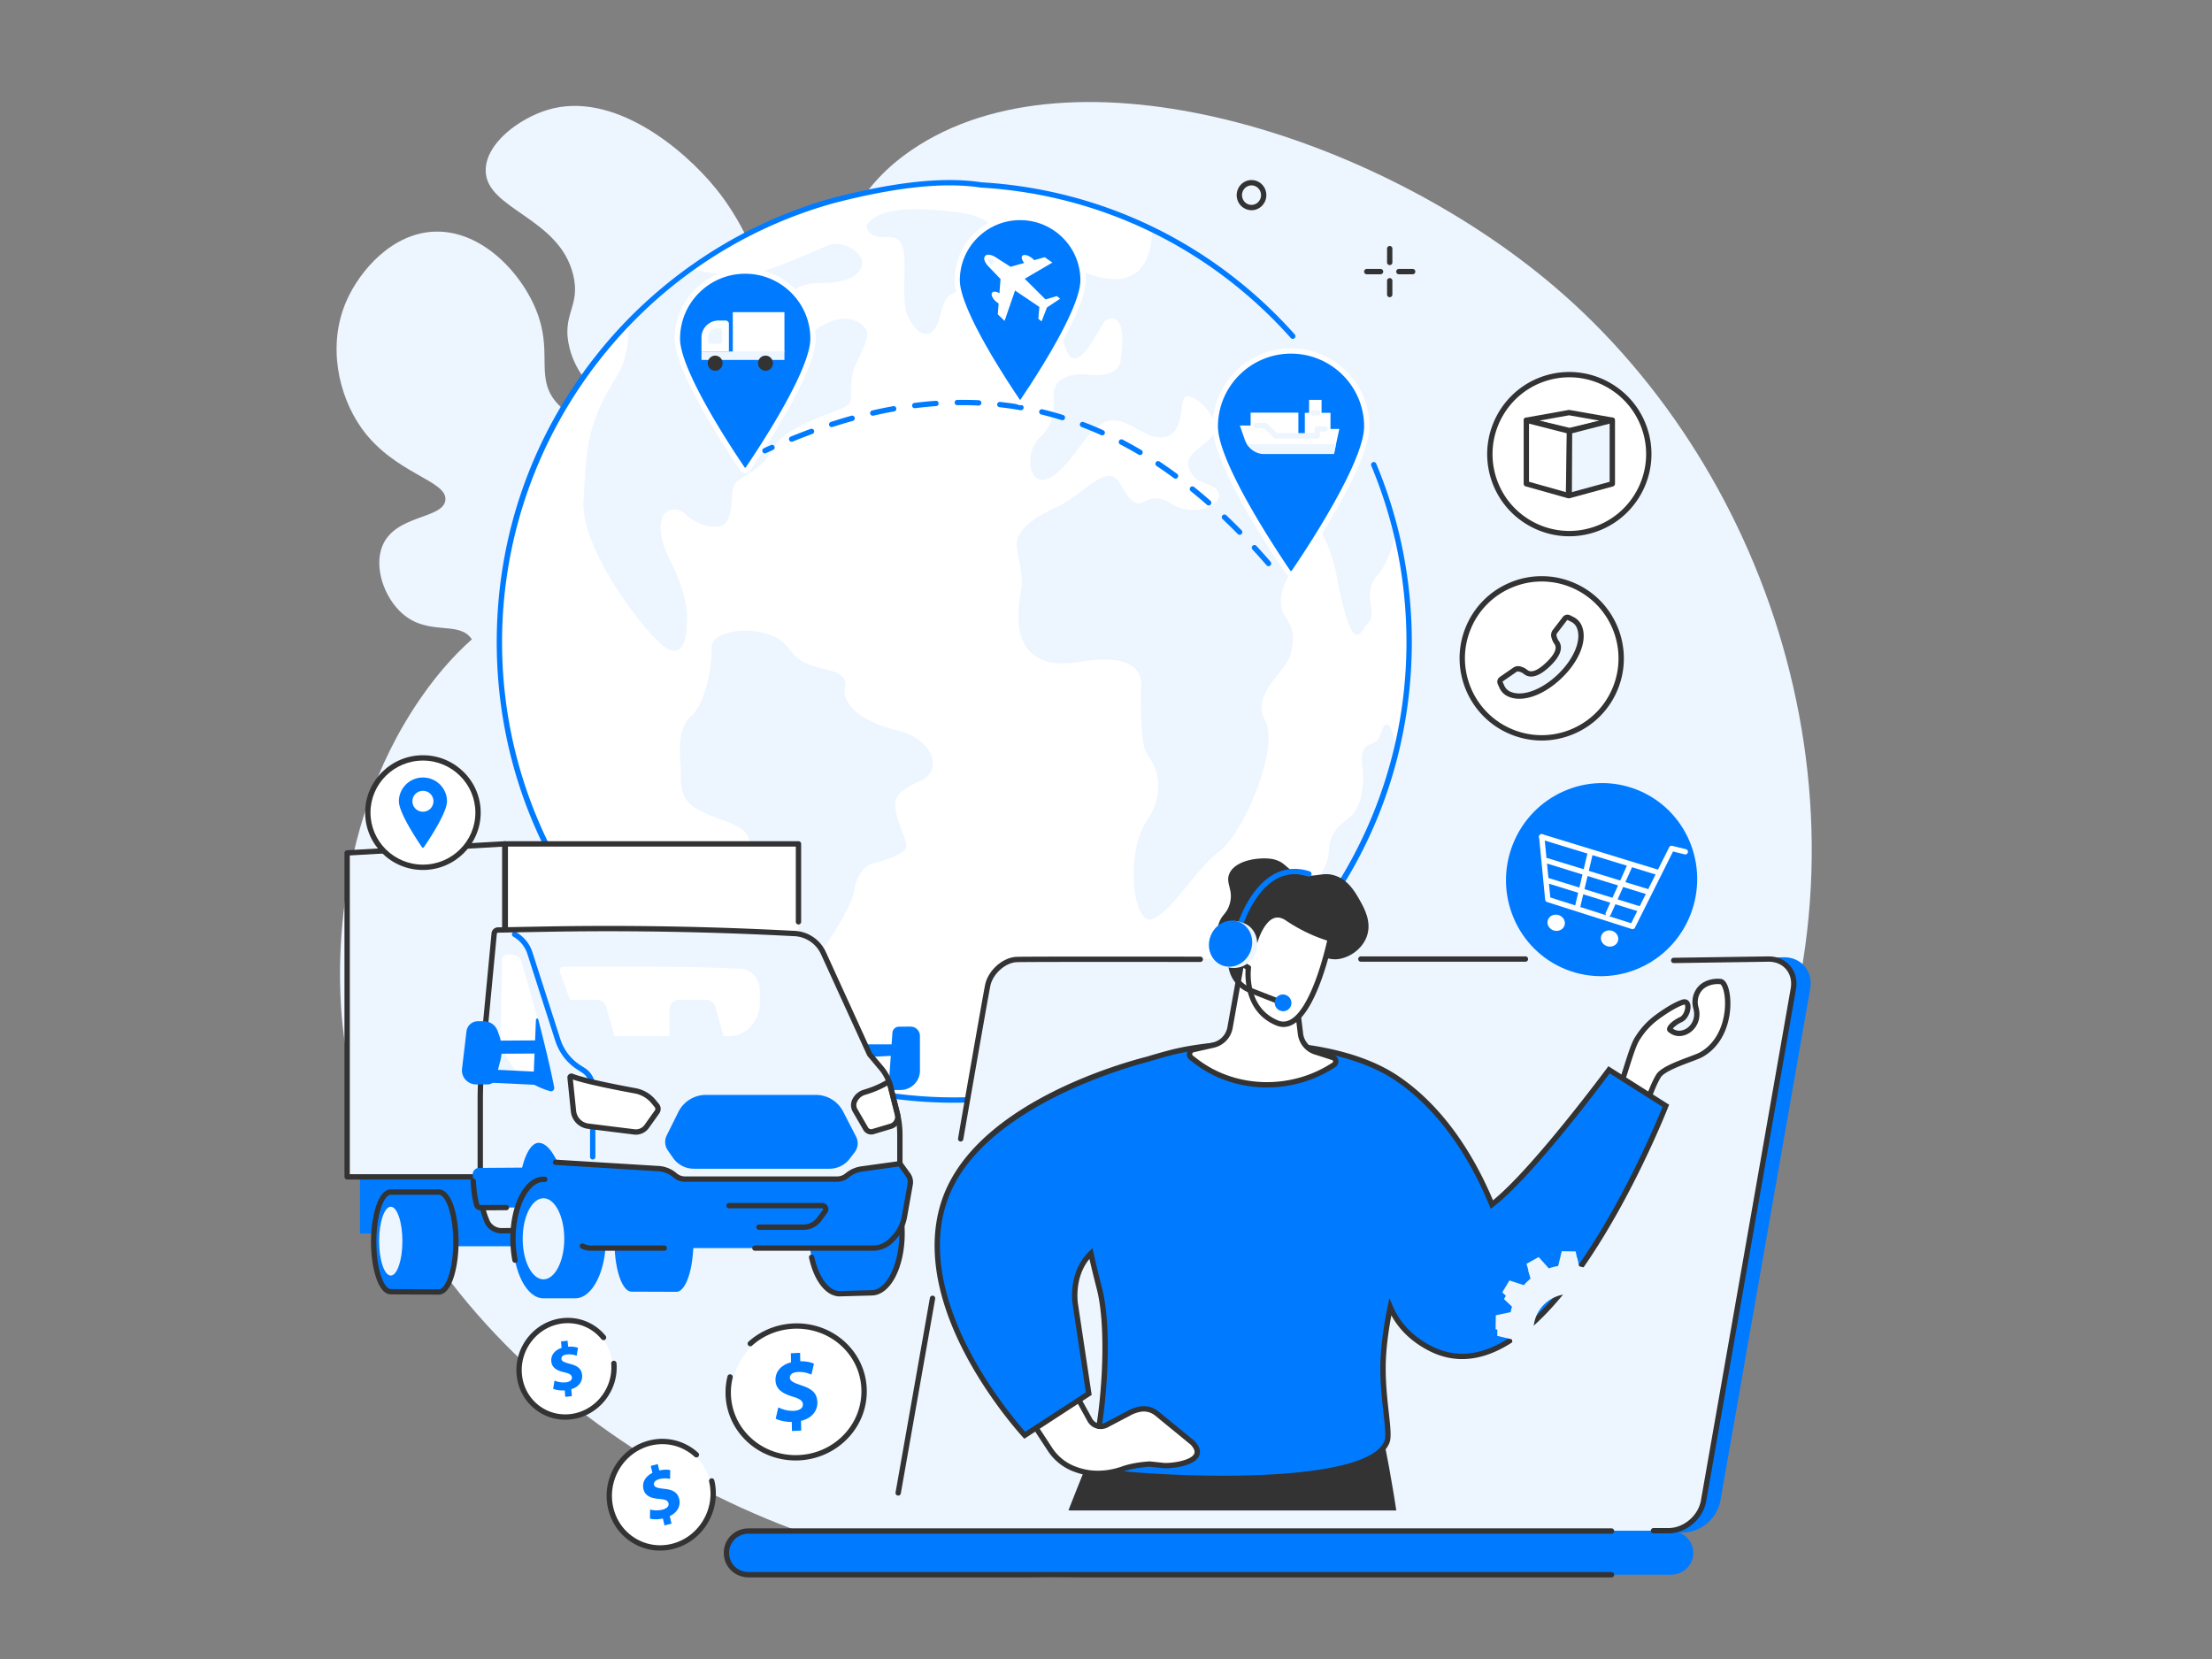<?xml version="1.0" encoding="UTF-8"?>
<svg xmlns="http://www.w3.org/2000/svg" width="640" height="480" version="1.0" viewBox="0 0 480 360">
  <rect x="0" y="0" width="480" height="360" fill="#808080" stroke="none"/>
  <defs>
    <clipPath id="a">
      <path d="M226.02 310.492h79.89v17.305h-79.89Zm0 0"></path>
    </clipPath>
    <clipPath id="b">
      <path d="m343.734 325.852 15.07-51.137 13.055-18.418 10.54-54.54c-8.965-55.198-60.81-44.683-61.868-44.683l-93.683 44.422-51.907 24.152 17.832 47.692 3.426 28.48 34.356 24.778c.132 1.054.847 1.172 1.91 1.172h109.598c1.058 0 1.808-.86 1.671-1.918m0 0"></path>
    </clipPath>
    <clipPath id="c">
      <path d="M351.531 212.95h23.426v26.394h-23.426Zm0 0"></path>
    </clipPath>
    <clipPath id="d">
      <path d="m343.734 325.852 15.07-51.137 13.055-18.418 10.54-54.54c-8.965-55.198-60.81-44.683-61.868-44.683l-93.683 44.422-51.907 24.152 17.832 47.692 3.426 28.48 34.356 24.778c.132 1.054.847 1.172 1.91 1.172h109.598c1.058 0 1.808-.86 1.671-1.918m0 0"></path>
    </clipPath>
    <clipPath id="e">
      <path d="M350.66 212.25h24.996v27.793H350.66Zm0 0"></path>
    </clipPath>
    <clipPath id="f">
      <path d="m343.734 325.852 15.07-51.137 13.055-18.418 10.54-54.54c-8.965-55.198-60.81-44.683-61.868-44.683l-93.683 44.422-51.907 24.152 17.832 47.692 3.426 28.48 34.356 24.778c.132 1.054.847 1.172 1.91 1.172h109.598c1.058 0 1.808-.86 1.671-1.918m0 0"></path>
    </clipPath>
    <clipPath id="g">
      <path d="M300.14 232.004h61.356v62.406h-61.355Zm0 0"></path>
    </clipPath>
    <clipPath id="h">
      <path d="m343.734 325.852 15.07-51.137 13.055-18.418 10.54-54.54c-8.965-55.198-60.81-44.683-61.868-44.683l-93.683 44.422-51.907 24.152 17.832 47.692 3.426 28.48 34.356 24.778c.132 1.054.847 1.172 1.91 1.172h109.598c1.058 0 1.808-.86 1.671-1.918m0 0"></path>
    </clipPath>
    <clipPath id="i">
      <path d="M233.71 226.41h94.923v94.395H233.71Zm0 0"></path>
    </clipPath>
    <clipPath id="j">
      <path d="m343.734 325.852 15.07-51.137 13.055-18.418 10.54-54.54c-8.965-55.198-60.81-44.683-61.868-44.683l-93.683 44.422-51.907 24.152 17.832 47.692 3.426 28.48 34.356 24.778c.132 1.054.847 1.172 1.91 1.172h109.598c1.058 0 1.808-.86 1.671-1.918m0 0"></path>
    </clipPath>
    <clipPath id="k">
      <path d="M218.156 293.535h41.778v26.223h-41.778Zm0 0"></path>
    </clipPath>
    <clipPath id="l">
      <path d="m343.734 325.852 15.07-51.137 13.055-18.418 10.54-54.54c-8.965-55.198-60.81-44.683-61.868-44.683l-93.683 44.422-51.907 24.152 17.832 47.692 3.426 28.48 34.356 24.778c.132 1.054.847 1.172 1.91 1.172h109.598c1.058 0 1.808-.86 1.671-1.918m0 0"></path>
    </clipPath>
    <clipPath id="m">
      <path d="M217.629 293.012h42.828v27.445h-42.828Zm0 0"></path>
    </clipPath>
    <clipPath id="n">
      <path d="m343.734 325.852 15.07-51.137 13.055-18.418 10.54-54.54c-8.965-55.198-60.81-44.683-61.868-44.683l-93.683 44.422-51.907 24.152 17.832 47.692 3.426 28.48 34.356 24.778c.132 1.054.847 1.172 1.91 1.172h109.598c1.058 0 1.808-.86 1.671-1.918m0 0"></path>
    </clipPath>
    <clipPath id="o">
      <path d="M203.297 229.555h46.5v81.988h-46.5Zm0 0"></path>
    </clipPath>
    <clipPath id="p">
      <path d="m343.734 325.852 15.07-51.137 13.055-18.418 10.54-54.54c-8.965-55.198-60.81-44.683-61.868-44.683l-93.683 44.422-51.907 24.152 17.832 47.692 3.426 28.48 34.356 24.778c.132 1.054.847 1.172 1.91 1.172h109.598c1.058 0 1.808-.86 1.671-1.918m0 0"></path>
    </clipPath>
    <clipPath id="q">
      <path d="M202.773 225.71h159.422v95.794H202.773Zm0 0"></path>
    </clipPath>
    <clipPath id="r">
      <path d="m343.734 325.852 15.07-51.137 13.055-18.418 10.54-54.54c-8.965-55.198-60.81-44.683-61.868-44.683l-93.683 44.422-51.907 24.152 17.832 47.692 3.426 28.48 34.356 24.778c.132 1.054.847 1.172 1.91 1.172h109.598c1.058 0 1.808-.86 1.671-1.918m0 0"></path>
    </clipPath>
    <clipPath id="s">
      <path d="M264 186.203h32.992v26.746H264Zm0 0"></path>
    </clipPath>
    <clipPath id="t">
      <path d="m343.734 325.852 15.07-51.137 13.055-18.418 10.54-54.54c-8.965-55.198-60.81-44.683-61.868-44.683l-93.683 44.422-51.907 24.152 17.832 47.692 3.426 28.48 34.356 24.778c.132 1.054.847 1.172 1.91 1.172h109.598c1.058 0 1.808-.86 1.671-1.918m0 0"></path>
    </clipPath>
    <clipPath id="u">
      <path d="M258.012 207.879H290V235.5h-31.988Zm0 0"></path>
    </clipPath>
    <clipPath id="v">
      <path d="m343.734 325.852 15.07-51.137 13.055-18.418 10.54-54.54c-8.965-55.198-60.81-44.683-61.868-44.683l-93.683 44.422-51.907 24.152 17.832 47.692 3.426 28.48 34.356 24.778c.132 1.054.847 1.172 1.91 1.172h109.598c1.058 0 1.808-.86 1.671-1.918m0 0"></path>
    </clipPath>
    <clipPath id="w">
      <path d="M257.488 207.18h33.035V236h-33.035Zm0 0"></path>
    </clipPath>
    <clipPath id="x">
      <path d="m343.734 325.852 15.07-51.137 13.055-18.418 10.54-54.54c-8.965-55.198-60.81-44.683-61.868-44.683l-93.683 44.422-51.907 24.152 17.832 47.692 3.426 28.48 34.356 24.778c.132 1.054.847 1.172 1.91 1.172h109.598c1.058 0 1.808-.86 1.671-1.918m0 0"></path>
    </clipPath>
    <clipPath id="y">
      <path d="M268 198.441h20.777v23.95H268Zm0 0"></path>
    </clipPath>
    <clipPath id="z">
      <path d="m343.734 325.852 15.07-51.137 13.055-18.418 10.54-54.54c-8.965-55.198-60.81-44.683-61.868-44.683l-93.683 44.422-51.907 24.152 17.832 47.692 3.426 28.48 34.356 24.778c.132 1.054.847 1.172 1.91 1.172h109.598c1.058 0 1.808-.86 1.671-1.918m0 0"></path>
    </clipPath>
    <clipPath id="A">
      <path d="M267.277 197.918h22.024v24.996h-22.024Zm0 0"></path>
    </clipPath>
    <clipPath id="B">
      <path d="m343.734 325.852 15.07-51.137 13.055-18.418 10.54-54.54c-8.965-55.198-60.81-44.683-61.868-44.683l-93.683 44.422-51.907 24.152 17.832 47.692 3.426 28.48 34.356 24.778c.132 1.054.847 1.172 1.91 1.172h109.598c1.058 0 1.808-.86 1.671-1.918m0 0"></path>
    </clipPath>
    <clipPath id="C">
      <path d="M266.402 204.21h11.536V218h-11.536Zm0 0"></path>
    </clipPath>
    <clipPath id="D">
      <path d="m343.734 325.852 15.07-51.137 13.055-18.418 10.54-54.54c-8.965-55.198-60.81-44.683-61.868-44.683l-93.683 44.422-51.907 24.152 17.832 47.692 3.426 28.48 34.356 24.778c.132 1.054.847 1.172 1.91 1.172h109.598c1.058 0 1.808-.86 1.671-1.918m0 0"></path>
    </clipPath>
    <clipPath id="E">
      <path d="M268.324 188.477h16.434v13.46h-16.434Zm0 0"></path>
    </clipPath>
    <clipPath id="F">
      <path d="m343.734 325.852 15.07-51.137 13.055-18.418 10.54-54.54c-8.965-55.198-60.81-44.683-61.868-44.683l-93.683 44.422-51.907 24.152 17.832 47.692 3.426 28.48 34.356 24.778c.132 1.054.847 1.172 1.91 1.172h109.598c1.058 0 1.808-.86 1.671-1.918m0 0"></path>
    </clipPath>
    <clipPath id="G">
      <path d="M276.54 215.746h3.847v3.848h-3.848Zm0 0"></path>
    </clipPath>
    <clipPath id="H">
      <path d="m343.734 325.852 15.07-51.137 13.055-18.418 10.54-54.54c-8.965-55.198-60.81-44.683-61.868-44.683l-93.683 44.422-51.907 24.152 17.832 47.692 3.426 28.48 34.356 24.778c.132 1.054.847 1.172 1.91 1.172h109.598c1.058 0 1.808-.86 1.671-1.918m0 0"></path>
    </clipPath>
    <clipPath id="I">
      <path d="M263.082 199.84h9.79v10.312h-9.79Zm0 0"></path>
    </clipPath>
    <clipPath id="J">
      <path d="m343.734 325.852 15.07-51.137 13.055-18.418 10.54-54.54c-8.965-55.198-60.81-44.683-61.868-44.683l-93.683 44.422-51.907 24.152 17.832 47.692 3.426 28.48 34.356 24.778c.132 1.054.847 1.172 1.91 1.172h109.598c1.058 0 1.808-.86 1.671-1.918m0 0"></path>
    </clipPath>
    <clipPath id="K">
      <path d="M262.207 199.664h9.613v10.14h-9.613Zm0 0"></path>
    </clipPath>
    <clipPath id="L">
      <path d="m343.734 325.852 15.07-51.137 13.055-18.418 10.54-54.54c-8.965-55.198-60.81-44.683-61.868-44.683l-93.683 44.422-51.907 24.152 17.832 47.692 3.426 28.48 34.356 24.778c.132 1.054.847 1.172 1.91 1.172h109.598c1.058 0 1.808-.86 1.671-1.918m0 0"></path>
    </clipPath>
  </defs>
  <path fill="#edf5ff" d="M151.113 102.988c33.407-33.703 23.84-54.828 46.7-70.43 35.171-24.011 100.816-3.355 139.542 29.672 47.434 40.45 71.907 114.305 44.032 181.122-29.692 71.156-107.805 108.093-177.512 96.96C141.633 330.376 80.441 281.2 74.313 222.22c-.665-6.395-3.598-40.95 16.976-70.742 17.004-24.625 33.34-21.77 59.824-48.489"></path>
  <path fill="#edf5ff" d="M116.98 182.203c2.645-2.367 20.106-18.223 22.426-31.574.324-1.86.828-4.742-.41-7.887-2.473-6.265-8.672-5.394-10.773-10.125-2.774-6.238 6.52-11.101 7-24.758.117-3.27.297-8.37-2.887-12.613-3.559-4.738-7.652-3.535-11.418-7.71-4.695-5.204-1.273-10.34-3.969-18.602-2.84-8.704-11.832-18.942-22.484-18.672-9.29.234-16.313 8.37-19.227 14.91-4.304 9.66-1.785 20.648 3.157 27.656 7.101 10.07 18.835 11.39 18.246 15.75-.551 4.055-10.75 3.086-13.606 9.75-1.996 4.656.297 11.379 4.36 14.89 5.628 4.868 12.125 1.391 14.914 5.407 2.921 4.219-2.864 10-3.204 17.754-.277 6.398 3.114 15.059 17.875 25.824"></path>
  <path fill="#edf5ff" d="M118.5 180.398a.5.5 0 0 1-.152-.023.574.574 0 0 1-.407-.707c7.825-28.902 1.075-55.91-5.96-73.477-7.637-19.062-17.258-31.437-17.356-31.558a.58.58 0 0 1 .102-.813.57.57 0 0 1 .808.098c.098.121 9.805 12.602 17.504 31.809 4.523 11.28 7.484 22.652 8.8 33.789 1.65 13.933.712 27.547-2.78 40.453a.58.58 0 0 1-.559.43"></path>
  <path fill="#edf5ff" d="M127.07 191.785c31.489-31.34 35.797-48.746 32.942-59.113-.856-3.094-3.325-9.2-2.864-17.91.606-11.305 5.555-16.008 8.477-24.434 5.715-16.488-.008-36.656-10.18-49.285-7.11-8.82-22.465-21.504-36.648-17.195-5.996 1.82-13.399 7.168-13.402 13.12-.004 8.52 16.011 10.126 19.007 22.759 1.633 6.89-2.632 8.382-.84 15.687 2.833 11.504 14.75 13.156 14.407 20.402-.332 7.012-11.711 7.254-13.438 15.746-1.972 9.688 10.887 16.157 8.031 25.114-1.703 5.34-6.613 4.144-9.242 10.086-3.203 7.226 2.32 12.937 4.27 26.316 1.09 7.5.27 13.875-.52 18.707"></path>
  <path fill="#edf5ff" d="M129.016 188.656a.575.575 0 0 1-.52-.828c14.992-31.355 23.238-67.648 22.055-97.086-1.563-38.844-19.29-56.844-19.469-57.02a.575.575 0 0 1-.004-.816.575.575 0 0 1 .817-.004c.187.184 4.636 4.649 9.335 14.035 4.325 8.637 9.653 23.243 10.477 43.758.535 13.352-.941 28.809-4.273 44.711a234.2 234.2 0 0 1-17.895 52.922.58.58 0 0 1-.523.328"></path>
  <path fill="#fff" d="M305.777 139.336c0 54.883-44.191 99.375-98.703 99.375-54.515 0-98.707-44.492-98.707-99.375S152.56 39.96 207.074 39.96c54.512 0 98.703 44.492 98.703 99.375"></path>
  <path fill="#edf5ff" d="M188.102 48.852c-.407.597.8 2.617 3.195 2.617 2.398 0 3.601-.403 4.598 2.21 1 2.614-.399 11.47 1 14.688 1.398 3.215 3.792 5.227 5.593 3.418 1.797-1.812 1.598-6.637 3.797-7.847 2.2-1.204 10.188-6.032 10.59-10.055.398-4.024-2.398-7.043-9.39-7.848s-16.387-1.61-19.383 2.817M156.047 138.09c-1.043.523-1.668 1.531-1.617 2.605.156 3.375-1.262 11.785-4.246 14.47-3.797 3.417-2.399 9.581-2.457 12.065-.122 5.055.421 7.301 6.453 9.715 6.03 2.414 8.394 2.551 8.84 7.38.449 4.827 1.144 23.476 2.93 28.304 1.788 4.828 5.585 12.676 7.597 14.484 2.008 1.809 6.7 2.817 3.797-4.023-2.906-6.84-4.692-10.059-1.34-13.88 3.348-3.823 8.934-12.675 9.383-16.093.445-3.418 2.457-5.43 4.242-5.832 1.789-.402 5.586-1.61 6.703-2.816 1.117-1.207-1.117-4.63-1.789-7.645-.668-3.02-.668-4.828 4.918-7.242 5.582-2.414 2.902-9.254-4.691-11.062-7.598-1.813-12.29-5.633-11.395-9.458.895-3.82-5.137-3.417-8.715-5.226-3.57-1.813-3.465-4.656-7.441-6.012-5.38-1.832-9.153-.75-11.172.266M278.938 133.871c-1.684-2.543-1.473-6.57 2.738-12.078 3.304-4.328-1.442-8.656-3.625-10.313-.406-.304-.223-.937.273-.996 2.715-.308 9 .61 11.77 14.7 3.574 18.222 5.047 11.863 6.945 9.746 1.895-2.121-1.652-6.075 1.895-10.172 2.23-2.578 3.363-6.344 3.941-9.414-7.117-28.903-26.793-52.813-52.871-65.516.039 3.176-.723 14.227-13.582 9.668 0 0-7.996-3.812-6.102 11.656 1.895 15.465 8.418-1.062 9.68-1.695 1.266-.637 4.633-1.484 3.16 8.898 0 0-.21 3.602-6.738 2.965-6.524-.636-7.785 2.543-7.785 4.239s.633 6.144-2.946 9.324c-3.578 3.176-2.527 11.441 2.317 8.687 4.84-2.754 8.207-11.441 12.625-12.293 4.422-.847 8.418 4.875 12.629 3.391 4.21-1.48 2.316-8.688 4.422-8.688 2.101 0 6.52 4.239 5.89 7.418-.633 3.18-7.156 4.66-5.472 8.477 1.683 3.813 5.261 2.543 6.316 5.086 1.05 2.543-5.266 5.508-10.313 2.328-5.054-3.176-5.894 1.484-8.421-.633-2.524-2.12-2.735-6.57-6.313-5.086-3.578 1.48-5.684 4.45-10.312 6.567-4.633 2.12-8.418 4.875-8.418 7.843 0 2.965 1.683 6.145.84 10.805-.84 4.66-2.313 17.371 12.835 14.832 15.157-2.543 13.262 5.297 13.262 6.145s-.21 11.863 1.266 13.773c1.472 1.906 4.836 7.414 0 14.617-4.844 7.207-2.95 23.309 1.472 21.192 4.418-2.121 8.836-10.383 14.313-14.621 5.469-4.239 13.047-22.672 9.887-28.391-3.157-5.723 4.421-10.387 5.476-14.2 1.051-3.812.63-5.718-1.055-8.26M136.398 69.703c.086 3.531-.23 8.25-2.496 11.848-6.84 10.863-6.617 16.293-7.28 27.156-.661 10.863 14.39 30.012 18.14 32.023s4.328-2.773 4.328-6.597c0-3.82-1.602-8.403-3.809-12.828-2.207-4.426-2.207-7.243-1.543-9.051.66-1.813 3.309-2.414 5.07-.606 1.766 1.809 6.008 3.415 8.047 2.286 2.504-1.391 1.528-6.836 2.41-8.645s5.735-3.02 7.72-6.84c1.988-3.82 5.296-5.433 9.265-7.242 3.969-1.812 7.5-2.617 8.16-3.82.664-1.211-.219-4.024.883-7.246 1.102-3.215 3.75-7.04 2.648-8.649-1.105-1.61-4.414-4.222-10.59-.199-6.175 4.023-7.718 4.023-9.484 1.004-1.762-3.016 1.985-10.863 9.707-10.863 7.719 0 9.262-2.414 9.485-4.223.218-1.809-2.207-3.82-4.856-4.223-2.644-.402-3.086 1.004-14.113 5.028-7.36 2.687-14.2 1.18-17.695.46a107 107 0 0 0-13.997 11.227M301.125 157.238c-1.492-.332-1.16 3.336-3.148 4.004s-2.817 1.668-2.32 5.34c.5 3.672-.333 8.508-2.317 10.34-1.992 1.836-4.809 3.172-4.973 7.676-.168 4.504-4.308 8.843-6.793 10.34-2.488 1.503-6.297 3.84-6.297 7.675 0 2.473-.066 5.63.504 8.059 13.153-12.844 22.762-29.34 27.219-47.867-.387-2.461-1.023-5.375-1.875-5.567"></path>
  <path fill="#007bff" d="M207.074 239.29c-26.523 0-51.457-10.4-70.207-29.278-18.754-18.88-29.078-43.98-29.078-70.676 0-22.352 7.164-43.484 20.715-61.117 13.133-17.082 31.7-29.617 52.277-35.293 13.57-3.5 24.086-4.602 32.153-3.371 26.246 1.539 50.402 13.261 68.027 33.015a.58.58 0 0 1-.047.817.58.58 0 0 1-.816-.047c-17.426-19.528-41.309-31.117-67.258-32.633-.02 0-.035-.004-.055-.004-7.91-1.21-18.281-.121-31.707 3.34-42.469 11.71-72.133 50.898-72.133 95.293 0 54.476 44.02 98.793 98.13 98.793 54.105 0 98.124-44.316 98.124-98.793 0-13.277-2.57-26.164-7.644-38.297a.58.58 0 0 1 1.07-.445c5.133 12.273 7.734 25.308 7.734 38.742 0 26.695-10.328 51.797-29.082 70.676-18.75 18.879-43.683 29.277-70.203 29.277"></path>
  <path fill="#007bff" d="M322.988 327.39c-3.742-3.058-7.668-5.91-11.691-8.624-8.16-5.516-16.762-10.446-25.457-15.223-4.574-2.516-9.324-4.79-14.008-7.129-4.719-2.351-9.45-4.684-14.176-7.016-4.32-2.128-8.644-4.257-12.96-6.398-9.805-33.152-20.454-70.738-18.34-70.738l160.789-4.54c3.785 0 6.324 3.083 5.664 6.868L373.32 325.688c-.664 3.785-4.28 6.867-8.066 6.867h-35.781c-2.11-1.782-4.348-3.422-6.485-5.164"></path>
  <path fill="#edf5ff" d="M221.766 208.113h162.043c3.578 0 5.968 2.899 5.343 6.477l-19.488 111.098c-.625 3.578-4.031 6.476-7.61 6.476H200.009c-3.574 0-5.965-2.898-5.34-6.476l19.484-111.098c.63-3.578 4.04-6.477 7.614-6.477"></path>
  <path fill="#edf5ff" d="M225.762 212.395h153.144c3.38 0 5.637 2.699 5.047 6.03L365.54 321.853c-.594 3.328-3.816 6.027-7.195 6.027H205.199c-3.379 0-5.64-2.7-5.047-6.027l18.414-103.426c.594-3.332 3.813-6.031 7.196-6.031"></path>
  <path fill="#007bff" d="M162.477 332.23h200.128c2.668 0 4.836 2.075 4.836 4.743s-2.168 4.742-4.836 4.742H162.477c-2.672 0-4.836-2.07-4.836-4.742s2.164-4.743 4.836-4.743"></path>
  <path fill="#333" d="M208.465 247.707q-.046-.001-.098-.008a.58.58 0 0 1-.472-.668c.218-1.246 5.304-30.52 5.867-33.312.636-3.137 3.84-5.985 6.855-6.086 2.774-.098 38.332-.047 39.844-.043.32 0 .578.258.578.578a.58.58 0 0 1-.578.578c-.371-.004-37.05-.055-39.8.043-2.485.086-5.235 2.547-5.763 5.16-.562 2.774-5.808 32.973-5.863 33.278a.58.58 0 0 1-.57.48M194.906 324.543a.5.5 0 0 1-.101-.012.58.58 0 0 1-.47-.668l7.454-42.23a.58.58 0 0 1 .672-.469.58.58 0 0 1 .469.672l-7.453 42.226a.58.58 0 0 1-.57.481M362.055 332.742h-3.25a.577.577 0 0 1-.578-.578c0-.32.257-.578.578-.578h3.25c3.3 0 6.46-2.691 7.043-5.996l19.484-111.102c.277-1.578-.074-3.047-.996-4.14-.895-1.07-2.238-1.657-3.774-1.657l-20.601.301h-.008a.578.578 0 0 1-.008-1.156l20.61-.3c1.89 0 3.547.734 4.668 2.066 1.14 1.359 1.586 3.168 1.25 5.085L370.238 325.79c-.675 3.832-4.343 6.953-8.183 6.953M331.012 208.691h-35.703a.577.577 0 0 1-.579-.578c0-.32.258-.578.579-.578h35.703a.58.58 0 0 1 .582.578.58.58 0 0 1-.582.578M349.695 342.293H162.477c-3.04 0-5.418-2.336-5.418-5.32s2.379-5.32 5.418-5.32h187.218a.577.577 0 1 1 0 1.156H162.477c-2.387 0-4.258 1.828-4.258 4.164s1.87 4.164 4.258 4.164h187.218a.577.577 0 1 1 0 1.156"></path>
  <g clip-path="url(#a)">
    <g clip-path="url(#b)">
      <path fill="#333" d="M226.082 355.285s1.559-16.832 4.473-24.27c4.699-12 7.578-18.894 7.578-18.894l61.715-1.59s4.714 20.485 5.93 44.242c0 0-5.31 7.192-23.977 8.457-12.41.84-31.844-7.007-55.719-7.945"></path>
    </g>
  </g>
  <g clip-path="url(#c)">
    <g clip-path="url(#d)">
      <path fill="#fff" d="M351.54 235.863c1.042-2.71 2.55-8.535 3.67-10.355 1.122-1.824 2.466-3.43 4.673-5.02 1.129-.816 3.449-2.39 5.262-3.004 1.816-.613 1.238 3.004-.38 3.75-1.613.746-2.812 1.996-2.335 2.278.328.199 1.265 1.093 2.93.578 1.863-.578 3.003-2.442 2.831-4.387a5.5 5.5 0 0 0-.18-1.004c-.57-2.004.255-4.176 2.11-5.12.879-.446 1.953-.712 3.238-.583 2.043.203 3.266 11.668-4.195 15.863-1.547.871-8.02 2.641-9.25 4.59-1.23 1.95-2.473 5.738-2.473 5.738z"></path>
    </g>
  </g>
  <g clip-path="url(#e)">
    <g clip-path="url(#f)">
      <path fill="#333" d="m352.254 235.598 4.863 2.742c.418-1.192 1.356-3.692 2.309-5.2.957-1.515 4.32-2.777 7.02-3.788 1.074-.403 2-.75 2.437-.997 4.926-2.773 5.87-9.027 5.308-12.554-.261-1.617-.742-2.2-.89-2.227-1.047-.105-2.028.067-2.918.52-1.559.793-2.32 2.66-1.817 4.449.098.336.164.71.2 1.11.199 2.25-1.16 4.347-3.239 4.992-1.73.53-2.82-.23-3.285-.555-.043-.035-.082-.059-.113-.082a.78.78 0 0 1-.383-.73c.043-.856 1.465-1.962 2.781-2.567.852-.395 1.348-2 1.102-2.621-.035-.086-.059-.137-.3-.055-1.79.602-4.169 2.246-5.11 2.926-1.934 1.39-3.285 2.844-4.516 4.848-.668 1.086-1.535 3.847-2.3 6.285-.407 1.297-.798 2.535-1.15 3.504m5.516 4.441-6.95-3.918.18-.469c.379-.984.824-2.402 1.297-3.906.824-2.625 1.68-5.336 2.422-6.543 1.297-2.113 2.785-3.71 4.824-5.183 1.223-.88 3.547-2.45 5.418-3.083.789-.265 1.457.012 1.742.727.48 1.195-.273 3.441-1.691 4.098-1.016.465-1.75 1.097-2.016 1.441.402.274 1.09.676 2.192.332 1.554-.48 2.578-2.07 2.425-3.777a4.6 4.6 0 0 0-.16-.899c-.656-2.32.36-4.754 2.406-5.797 1.086-.554 2.286-.769 3.559-.644.828.086 1.477 1.047 1.824 2.707.797 3.797-.074 11.02-5.797 14.242-.511.285-1.43.63-2.59 1.067-2.273.851-5.699 2.136-6.453 3.324-1.175 1.867-2.402 5.57-2.41 5.61z"></path>
    </g>
  </g>
  <g clip-path="url(#g)">
    <g clip-path="url(#h)">
      <path fill="#007bff" d="m361.484 239.953-12.324-7.812s-21.351 28.886-28.36 30.93c-7.007 2.046-18.87 2.945-18.87 2.945s-7.442 18.511 8.523 26.636c25.442 12.946 51.031-52.699 51.031-52.699"></path>
    </g>
  </g>
  <g clip-path="url(#i)">
    <g clip-path="url(#j)">
      <path fill="#007bff" d="M300.996 312.8c-4.687 12.571-64.676 6.4-64.676 6.4 2.895-9.259 4.676-30.204 2.246-39.598-5.894-22.844-8.035-42.832 4.301-47.633 3.164-1.23 6.727-2.364 10.723-3.434 12.758-3.418 36.484-3.25 49.355 5.336 20.442 13.633 25.59 43.211 25.59 43.211l-26.414 4.617s-1.914 7.711-2.004 14.664c-.09 7.543 1.621 14.446.88 16.438"></path>
    </g>
  </g>
  <g clip-path="url(#k)">
    <g clip-path="url(#l)">
      <path fill="#fff" d="m228.52 293.645 7.968 14.468a2.705 2.705 0 0 0 3.688 1.075l5.02-2.641c.566-.317 1.324-.582 2.105-.746a4.49 4.49 0 0 1 3.742.941l7.754 6.348c3.894 4.2-4.652 5.11-6.363 4.926l-2.942-.317s-3.242.137-5.84 1.063c-2.593.925-6.257 1.515-10.015.18l-.293-.106a10.93 10.93 0 0 1-5.485-4.316l-9.562-14.606z"></path>
    </g>
  </g>
  <g clip-path="url(#m)">
    <g clip-path="url(#n)">
      <path fill="#333" d="m219.11 300.098 9.234 14.105a10.4 10.4 0 0 0 5.191 4.09l.297.105c3.98 1.414 7.742.493 9.629-.18 2.648-.945 5.871-1.093 6.008-1.097q.042-.001.086.004l2.941.313c1.375.148 5.86-.41 6.625-1.938.258-.516.016-1.184-.723-1.988l-7.718-6.32a3.9 3.9 0 0 0-3.262-.82c-.719.144-1.426.394-1.941.679l-5.032 2.648a3.26 3.26 0 0 1-2.488.278 3.27 3.27 0 0 1-1.977-1.582l-7.675-13.938Zm19.12 20.199c-1.488 0-3.117-.215-4.785-.813l-.297-.101a11.6 11.6 0 0 1-5.773-4.547l-9.562-14.606a.59.59 0 0 1-.083-.44.59.59 0 0 1 .262-.368l10.223-6.27a.6.6 0 0 1 .45-.066c.155.039.284.14.358.281l7.97 14.469a2.12 2.12 0 0 0 1.284 1.027c.547.16 1.121.094 1.618-.183l5.03-2.645c.61-.34 1.419-.629 2.262-.8a5.06 5.06 0 0 1 4.223 1.058l7.754 6.348c.02.02.04.035.059.054 1.117 1.207 1.433 2.328.933 3.325-1.203 2.39-6.699 2.687-7.785 2.57l-2.894-.313c-.383.024-3.301.2-5.63 1.028-1.245.445-3.253.992-5.617.992"></path>
    </g>
  </g>
  <g clip-path="url(#o)">
    <g clip-path="url(#p)">
      <path fill="#007bff" d="M244.867 268.281c-13.844 2.164-11.496 14.887-11.496 14.887l2.89 19.25-13.89 9.039s-27.832-29.937-16.148-53.992c9.675-19.918 43.41-27.774 43.41-27.774z"></path>
    </g>
  </g>
  <g clip-path="url(#q)">
    <g clip-path="url(#r)">
      <path fill="#333" d="M266.203 321.36c-12.57 0-23.687-1.04-23.933-1.063a.579.579 0 1 1 .11-1.152c20.76 1.996 54.89 1.984 58.073-6.547.324-.875.067-3.23-.238-5.953-.32-2.903-.723-6.52-.676-10.29.063-4.894 1.024-10.16 1.586-12.859l.379-1.816.723 1.71c1.574 3.739 4.43 6.684 8.484 8.747 3.875 1.972 8.008 2.144 12.277.515 19.04-7.254 35.883-47.765 37.782-52.464l-11.47-7.27c-2.425 3.254-17.109 22.758-25.214 28.926l-.602.457-.285-.696c-3.488-8.5-9.894-20.125-20.574-27.253-12.812-8.543-36.621-8.543-48.883-5.258-1.558.418-3.074.851-4.5 1.289-3.437.875-33.594 9-42.5 27.336-5.926 12.199-1.273 26.023 3.672 35.472 4.73 9.028 10.625 15.895 12.055 17.508l13.164-8.562-2.836-18.883c-.05-.266-1.227-7.02 3.527-11.684l.742-.73.227 1.02a240 240 0 0 0 1.836 7.593c1.992 7.715 1.363 21.031-.063 30.137a.58.58 0 0 1-.66.48.575.575 0 0 1-.484-.66c1.453-9.277 1.95-22.445.086-29.668a238 238 0 0 1-1.602-6.555c-3.46 4.196-2.48 9.817-2.469 9.875l2.954 19.637-14.61 9.508-.332-.36c-.07-.074-7.074-7.66-12.547-18.097-7.28-13.895-8.562-26.531-3.699-36.54 8.945-18.413 37.578-26.507 43.227-27.94 1.414-.434 2.941-.872 4.511-1.293 6.79-1.817 16.067-2.512 24.825-1.852 7.254.547 17.48 2.25 25 7.266 10.632 7.09 17.097 18.492 20.71 27.07 8.688-7.035 24.555-28.441 24.72-28.664l.32-.434 13.18 8.36-.176.441c-.043.117-4.52 11.531-11.457 23.754-9.356 16.48-18.493 26.512-27.16 29.816-4.59 1.75-9.036 1.559-13.22-.566-3.718-1.89-6.488-4.492-8.261-7.746-.535 2.851-1.176 7.027-1.223 10.95-.047 3.698.348 7.273.668 10.144.344 3.109.594 5.351.168 6.488-2.539 6.808-20.012 8.355-35.332 8.355"></path>
    </g>
  </g>
  <g clip-path="url(#s)">
    <g clip-path="url(#t)">
      <path fill="#333" d="M285.836 207.96c1.535-.702 2.332.47 4.617.153 2.43-.34 5.106-2.156 6.106-4.816 1.21-3.211-.536-6.274-1.633-8.203-1.098-1.918-2.488-4.059-4.906-4.98-3.153-1.204-4.473.644-8.079-.489-2.937-.922-2.722-2.352-5.336-3.102-2.175-.628-8.449-.27-9.855 3.102-.89 2.137 1.031 3.438.074 6.61-.574 1.898-1.48 2.132-2.14 3.6-1.633 3.645.414 10.048 4.32 12.188 5.3 2.91 14.183-2.847 16.832-4.062"></path>
    </g>
  </g>
  <g clip-path="url(#u)">
    <g clip-path="url(#v)">
      <path fill="#fff" d="m280.965 214.078 1.23 10.219c.235 1.95 1.621 3.555 3.5 4.047l3.555 1.144c.688.223.828 1.168.223 1.567-8.973 5.941-21.356 5.836-29.946-.75l-1.004-.77c-.668-.512-.437-1.578.38-1.762l4.394-.992a4.76 4.76 0 0 0 3.625-3.816l2.687-15.059z"></path>
    </g>
  </g>
  <g clip-path="url(#w)">
    <g clip-path="url(#x)">
      <path fill="#333" d="m270.035 208.797-2.543 14.27a5.33 5.33 0 0 1-4.066 4.28l-4.395.993a.4.4 0 0 0-.308.312.42.42 0 0 0 .152.426l1.008.77c8.285 6.347 20.32 6.648 29.27.726.132-.09.128-.226.124-.285-.011-.055-.047-.2-.207-.25l-3.55-1.144c-2.09-.551-3.633-2.329-3.899-4.528l-1.2-9.926Zm4.883 27.18c-5.637 0-11.219-1.747-15.742-5.211l-1.004-.77a1.56 1.56 0 0 1-.578-1.59 1.56 1.56 0 0 1 1.183-1.199l4.395-.988a4.175 4.175 0 0 0 3.18-3.356l2.687-15.058a.57.57 0 0 1 .32-.418.56.56 0 0 1 .524.011l11.355 6.168c.164.09.278.254.297.442l1.235 10.222a4.16 4.16 0 0 0 3.074 3.555l3.582 1.153c.535.175.918.632.996 1.195a1.44 1.44 0 0 1-.629 1.406c-4.48 2.961-9.7 4.438-14.875 4.438"></path>
    </g>
  </g>
  <g clip-path="url(#y)">
    <g clip-path="url(#z)">
      <path fill="#fff" d="M270.898 209.984s-4-1.964-2.593-5.71c1.289-3.426 4.043-.02 4.043-.02s2.27-8.215 7.035-4.973c4.77 3.239 9.289 4.414 9.289 4.414s-1.68 8.27-4.695 13.77c-1.82 3.316-4.125 5.629-6.844 4.515-7.434-3.05-6.235-11.996-6.235-11.996"></path>
    </g>
  </g>
  <g clip-path="url(#A)">
    <g clip-path="url(#B)">
      <path fill="#333" d="M269.938 203.324q-.07.001-.13.008c-.374.063-.699.445-.96 1.145-1.2 3.199 2.164 4.914 2.308 4.988.219.11.352.347.317.594-.047.347-1.043 8.543 5.882 11.386 2.043.84 4.106-.593 6.114-4.257 2.508-4.579 4.101-11.196 4.523-13.086-1.351-.415-5.035-1.696-8.93-4.344-.953-.645-1.808-.813-2.617-.516-1.93.711-3.207 3.969-3.539 5.168a.58.58 0 0 1-.441.41.58.58 0 0 1-.567-.203c-.285-.351-1.222-1.293-1.96-1.293m8.601 19.528q-.808-.002-1.621-.336c-6.832-2.805-6.754-10.371-6.629-12.207-1.55-.914-3.691-3.133-2.523-6.239.418-1.113 1.043-1.746 1.859-1.879.95-.156 1.867.446 2.473.98.543-1.472 1.824-4.233 3.949-5.015 1.172-.43 2.402-.21 3.664.645 4.621 3.14 9.062 4.324 9.105 4.336a.58.58 0 0 1 .422.675c-.07.34-1.73 8.415-4.758 13.93-1.859 3.399-3.855 5.11-5.94 5.11"></path>
    </g>
  </g>
  <g clip-path="url(#C)">
    <g clip-path="url(#D)">
      <path fill="#333" d="m277.504 217.941-6.422-2.507a7.164 7.164 0 0 1-4.422-8.16l.637-3.051 1.133.238-.637 3.047a6.01 6.01 0 0 0 3.71 6.847l6.423 2.508z"></path>
    </g>
  </g>
  <g clip-path="url(#E)">
    <g clip-path="url(#F)">
      <path fill="#007bff" d="M268.957 201.766a.581.581 0 0 1-.559-.742c.102-.34 2.532-8.407 8.204-11.399 2.347-1.238 4.914-1.418 7.628-.535a.58.58 0 0 1-.359 1.101c-2.402-.785-4.668-.629-6.73.461-5.243 2.762-7.606 10.621-7.63 10.7a.58.58 0 0 1-.554.414"></path>
    </g>
  </g>
  <g clip-path="url(#G)">
    <g clip-path="url(#H)">
      <path fill="#007bff" d="M279.723 218.906c.703-.707.683-1.86-.036-2.574-.722-.715-1.875-.719-2.574-.012-.703.711-.683 1.86.035 2.578.723.711 1.875.715 2.575.008"></path>
    </g>
  </g>
  <g clip-path="url(#I)">
    <g clip-path="url(#J)">
      <path fill="#edf5ff" d="M272.387 206.824c1.066-2.582.008-5.469-2.36-6.445a17 17 0 0 0-1.52-.457c-2.167-.434-3.753 1.066-4.698 3.367-1.024 2.484-.696 5.149 1.476 6.227.094.047.758.285.856.312 2.687.738 5.183-.422 6.246-3.004"></path>
    </g>
  </g>
  <g clip-path="url(#K)">
    <g clip-path="url(#L)">
      <path fill="#007bff" d="M271.348 206.45c1.015-2.602-.098-5.47-2.485-6.4-2.39-.929-5.144.43-6.16 3.032-1.015 2.606.102 5.469 2.488 6.398 2.387.93 5.145-.425 6.157-3.03"></path>
    </g>
  </g>
  <path fill="#fff" d="M186.754 301.34c.16 7.816-5.973 14.469-13.7 14.86-7.726.386-14.117-5.637-14.277-13.454-.156-7.82 5.977-14.473 13.7-14.86 7.726-.386 14.117 5.637 14.277 13.454"></path>
  <path fill="#333" d="M172.645 316.918c-4.11 0-8.196-1.594-11.184-4.738-3.45-3.63-4.793-8.68-3.594-13.516a.57.57 0 0 1 .7-.422c.308.074.5.39.421.7-1.101 4.449.137 9.101 3.313 12.44 5.273 5.552 14.262 5.868 20.031.704 2.813-2.52 4.441-5.938 4.59-9.629.148-3.629-1.164-7.098-3.692-9.758-5.273-5.55-14.261-5.867-20.03-.703a.576.576 0 0 1-.817-.043.576.576 0 0 1 .043-.816c6.234-5.578 15.941-5.235 21.644.765 2.746 2.891 4.168 6.657 4.008 10.602-.16 4.008-1.93 7.715-4.976 10.445-2.965 2.653-6.72 3.969-10.457 3.969"></path>
  <path fill="#007bff" d="m171.855 310.531-.039-1.965c-1.37.008-2.707-.296-3.492-.714l.563-2.45c.867.434 2.082.809 3.41.743 1.164-.063 1.953-.555 1.937-1.383-.02-.785-.68-1.25-2.203-1.692-2.199-.632-3.715-1.59-3.754-3.597-.039-1.82 1.2-3.309 3.375-3.852l-.039-1.965 2.004-.097.035 1.816c1.371-.004 2.297.238 2.977.535l-.547 2.363c-.535-.199-1.484-.628-2.953-.554-1.328.07-1.746.668-1.734 1.246.015.683.738 1.082 2.488 1.656 2.449.746 3.453 1.832 3.488 3.695.04 1.84-1.215 3.473-3.555 4.004l.043 2.11z"></path>
  <path fill="#fff" d="M132.89 295.89c.462 5.575-3.613 10.598-9.109 11.22-5.496.624-10.328-3.387-10.793-8.962-.465-5.57 3.614-10.593 9.11-11.214 5.496-.625 10.328 3.386 10.793 8.957"></path>
  <path fill="#333" d="M122.64 308.074c-2.437 0-4.769-.828-6.671-2.387-2.25-1.847-3.625-4.496-3.871-7.453-.504-6.046 3.941-11.52 9.91-12.195 3.613-.41 7.129 1.024 9.406 3.832a.58.58 0 0 1-.082.817c-.25.199-.613.16-.816-.086-2.028-2.504-5.16-3.778-8.38-3.414-5.35.609-9.34 5.519-8.886 10.949.223 2.644 1.45 5.008 3.453 6.656 1.977 1.621 4.473 2.352 7.04 2.062 5.35-.609 9.339-5.52 8.886-10.949a.578.578 0 1 1 1.152-.098c.504 6.047-3.941 11.52-9.91 12.196-.41.047-.824.07-1.23.07"></path>
  <path fill="#007bff" d="m122.668 303.121-.113-1.402c-.977.066-1.946-.09-2.524-.352l.293-1.773c.637.27 1.52.48 2.465.375.828-.094 1.367-.485 1.32-1.07-.046-.563-.543-.864-1.648-1.11-1.598-.351-2.723-.969-2.84-2.398-.11-1.297.707-2.414 2.238-2.903l-.117-1.398 1.422-.164.11 1.3c.976-.066 1.648.067 2.148.247l-.285 1.71c-.39-.117-1.086-.382-2.133-.261-.945.105-1.215.555-1.18.965.04.488.574.738 1.848 1.07 1.781.422 2.547 1.152 2.656 2.48.11 1.313-.71 2.536-2.36 3.02l.126 1.5z"></path>
  <path fill="#fff" d="M154.11 321.488c1.421 5.973-2.184 12.098-8.051 13.68-5.864 1.578-11.77-1.98-13.192-7.957-1.418-5.977 2.184-12.102 8.051-13.68 5.863-1.582 11.77 1.98 13.191 7.957"></path>
  <path fill="#333" d="M143.234 336.477c-2.05 0-4.058-.547-5.859-1.622-2.734-1.628-4.656-4.265-5.406-7.421-1.535-6.454 2.375-13.094 8.715-14.805a11.5 11.5 0 0 1 10.796 2.605.58.58 0 1 1-.78.856c-2.63-2.399-6.259-3.274-9.716-2.344-5.742 1.547-9.28 7.57-7.89 13.422.68 2.852 2.41 5.227 4.87 6.695 2.427 1.442 5.274 1.828 8.028 1.09 5.742-1.547 9.281-7.57 7.89-13.422a.58.58 0 1 1 1.126-.27c1.535 6.458-2.375 13.098-8.715 14.805-1.016.274-2.043.41-3.059.41"></path>
  <path fill="#007bff" d="m144.2 331.016-.356-1.5c-1.051.23-2.13.218-2.801.03l.027-1.972c.739.188 1.73.27 2.739 0 .886-.238 1.406-.75 1.257-1.379-.144-.601-.73-.847-1.972-.933-1.793-.121-3.114-.606-3.477-2.14-.332-1.388.371-2.74 1.953-3.517l-.36-1.503 1.52-.407.333 1.387c1.05-.23 1.8-.195 2.37-.082l-.023 1.906c-.445-.066-1.246-.238-2.363.063-1.008.273-1.227.804-1.121 1.246.12.52.746.707 2.183.855 2.004.168 2.953.836 3.293 2.258.332 1.406-.359 2.871-2.066 3.668l.383 1.61z"></path>
  <path fill="#333" d="M301.566 57.523a.577.577 0 0 1-.578-.578v-2.988a.577.577 0 1 1 1.156 0v2.988c0 .32-.257.578-.578.578M301.566 64.496a.58.58 0 0 1-.578-.578v-2.992a.577.577 0 1 1 1.156 0v2.992a.58.58 0 0 1-.578.578M299.578 59.516h-2.992a.577.577 0 0 1-.578-.578c0-.32.258-.579.578-.579h2.992a.577.577 0 1 1 0 1.156M306.547 59.516h-2.992a.577.577 0 0 1-.578-.578c0-.32.257-.579.578-.579h2.992a.577.577 0 1 1 0 1.156M271.574 40.23c-.277 0-.558.06-.824.18-1.043.469-1.52 1.719-1.059 2.793.227.52.633.914 1.157 1.117a2 2 0 0 0 1.554-.039c1.047-.468 1.524-1.722 1.059-2.793a2.07 2.07 0 0 0-1.156-1.12 2 2 0 0 0-.73-.138m.004 5.387a3.228 3.228 0 0 1-2.95-1.957c-.706-1.648.032-3.582 1.65-4.308a3.192 3.192 0 0 1 4.242 1.68c.714 1.648-.024 3.577-1.645 4.304a3.1 3.1 0 0 1-1.297.281"></path>
  <path fill="#edf5ff" d="M344.16 280.473a7.77 7.77 0 0 1 2.692 10.656 7.77 7.77 0 0 1-10.657 2.691 7.77 7.77 0 0 1-2.691-10.652c2.2-3.688 6.973-4.895 10.656-2.695m.453-5.118a12.5 12.5 0 0 0-2.023-.582l-.676-3.218-3.02-.047-.773 3.207q-1.038.176-2.035.515l-2.203-2.453-2.637 1.47.938 3.16a12.5 12.5 0 0 0-1.512 1.468l-3.133-1.027-1.547 2.593 2.39 2.27q-.373 1.003-.577 2.023l-3.22.68-.046 3.02 3.207.77c.117.69.29 1.374.512 2.038l-2.453 2.2 1.472 2.636 3.157-.93c.441.536.933 1.04 1.472 1.504l-1.027 3.133 2.59 1.547 2.277-2.387q.992.375 2.02.575l.68 3.222 3.019.043.77-3.203a13 13 0 0 0 2.038-.516l2.2 2.454 2.636-1.47-.933-3.16c.539-.44 1.043-.933 1.508-1.468l3.132 1.027 1.551-2.594-2.394-2.27c.254-.663.445-1.343.578-2.026l3.222-.676.043-3.02-3.207-.77a12 12 0 0 0-.515-2.038l2.457-2.203-1.473-2.633-3.156.933a12.4 12.4 0 0 0-1.469-1.507l1.027-3.137-2.593-1.547z"></path>
  <path fill="#edf5ff" d="M344.523 281.914a7.77 7.77 0 1 1-7.965 13.348 7.77 7.77 0 0 1-2.69-10.657c2.198-3.683 6.972-4.89 10.655-2.69m.454-5.121q-.997-.377-2.024-.578l-.68-3.219-3.02-.047-.769 3.207a13 13 0 0 0-2.039.516l-2.199-2.457-2.637 1.473.934 3.156q-.81.666-1.508 1.469l-3.133-1.024-1.547 2.594 2.391 2.273a12 12 0 0 0-.578 2.02l-3.223.68-.043 3.019 3.207.77c.114.69.286 1.375.516 2.039l-2.457 2.199 1.473 2.637 3.16-.934c.437.539.93 1.043 1.465 1.508l-1.024 3.133 2.59 1.546 2.273-2.39q.998.377 2.024.578l.68 3.223 3.02.043.769-3.207a12.6 12.6 0 0 0 2.035-.512l2.203 2.453 2.637-1.473-.934-3.156a13 13 0 0 0 1.508-1.469l3.133 1.028 1.547-2.594-2.395-2.274q.382-.997.582-2.023l3.219-.676.047-3.02-3.207-.769a12 12 0 0 0-.516-2.039l2.457-2.203-1.473-2.637-3.16.934c-.437-.535-.93-1.04-1.469-1.504l1.028-3.137-2.59-1.547z"></path>
  <path fill="#007bff" d="M263.715 92.55c0 7.966 12.734 27.11 15.785 31.587a.79.79 0 0 0 1.305-.004c2.183-3.203 9.328-13.926 13.215-22.684 1.539-3.472 2.566-6.636 2.566-8.898 0-9.055-7.36-16.39-16.434-16.39-9.078 0-16.437 7.335-16.437 16.39"></path>
  <path fill="#fff" d="M280.152 76.738c-8.746 0-15.859 7.094-15.859 15.813 0 7.863 13.062 27.418 15.684 31.258.05.078.132.09.171.09a.21.21 0 0 0 .176-.09c2.11-3.094 9.293-13.86 13.164-22.59 1.672-3.77 2.52-6.688 2.52-8.668 0-8.719-7.113-15.813-15.856-15.813m-.004 48.32c-.449 0-.87-.222-1.125-.597-3.73-5.465-15.886-23.914-15.886-31.91 0-9.356 7.633-16.969 17.015-16.969 9.38 0 17.012 7.613 17.012 16.969 0 2.144-.879 5.219-2.617 9.133-3.914 8.824-11.145 19.664-13.266 22.777-.258.371-.68.598-1.133.598"></path>
  <path fill="#fff" d="M284.066 91.23h2.711v-4.453h-2.71z"></path>
  <path fill="#fff" d="M283.145 95.395h5.57v-5.81h-5.57zM271.383 95.305h10.36v-5.762h-10.36z"></path>
  <path fill="#fff" d="m274.559 92.344 2.25 2.215h9.05v-1.473h4.77l-1.137 5.273h-15.265a4.335 4.335 0 0 1-4.094-2.906l-1.086-3.11z"></path>
  <path fill="#edf5ff" d="M285.898 90.164h-1.054a.58.58 0 0 1-.582-.578.58.58 0 0 1 .582-.578h1.054a.577.577 0 1 1 0 1.156M289.914 96.387l-.426 2.136h-15.261c-1.489 0-2.844-.89-3.63-2.136zM285.86 95.137h-9.051a.58.58 0 0 1-.407-.164l-2.082-2.051h-1.773a.577.577 0 0 1-.578-.578c0-.32.258-.578.578-.578h2.012c.152 0 .3.062.406.168l2.078 2.046h8.234v-.894c0-.32.258-.582.582-.582h1.653c.32 0 .582.262.582.582a.583.583 0 0 1-.582.578h-1.075v.895a.58.58 0 0 1-.578.578"></path>
  <path fill="#007bff" d="M146.992 73.492c0 7.133 11.399 24.274 14.133 28.278a.703.703 0 0 0 1.164 0c1.957-2.868 8.356-12.47 11.832-20.31 1.379-3.108 2.3-5.94 2.3-7.968 0-8.101-6.589-14.672-14.714-14.672-8.129 0-14.715 6.57-14.715 14.672"></path>
  <path fill="#fff" d="M161.707 59.398c-7.797 0-14.137 6.325-14.137 14.094 0 7.024 11.688 24.52 14.032 27.953a.13.13 0 0 0 .21 0c1.887-2.77 8.317-12.41 11.782-20.218 1.492-3.368 2.25-5.97 2.25-7.735 0-7.77-6.344-14.094-14.137-14.094m0 43.258c-.426 0-.82-.207-1.062-.558-3.336-4.895-14.23-21.426-14.23-28.606 0-8.41 6.858-15.25 15.292-15.25S177 65.082 177 73.492c0 1.93-.79 4.688-2.348 8.207-3.504 7.895-9.98 17.61-11.882 20.399a1.29 1.29 0 0 1-1.063.558"></path>
  <path fill="#fff" d="M152.215 76.285h5.957v-6.008a.72.72 0 0 0-.727-.722h-1.53a3.696 3.696 0 0 0-3.7 3.695zM159.02 76.402h11.203v-8.664H159.02z"></path>
  <path fill="#edf5ff" d="M154.14 74.613h2.106c.246 0 .445-.199.445-.441v-2.5c0-.246-.199-.445-.445-.445h-.77a1.78 1.78 0 0 0-1.78 1.78v1.165c0 .242.199.441.445.441M152.215 78.11h18.008v-1.837h-18.008z"></path>
  <path fill="#333" d="M153.594 78.848c0 .886.719 1.601 1.605 1.601.883 0 1.602-.715 1.602-1.601a1.605 1.605 0 1 0-3.207 0M164.508 78.848c0 .886.719 1.601 1.605 1.601.883 0 1.602-.715 1.602-1.601a1.605 1.605 0 1 0-3.207 0"></path>
  <path fill="#007bff" d="M212.36 88.008h-.028a60 60 0 0 0-3.562-.086q-.516.001-1.032.008a.584.584 0 0 1-.586-.57.577.577 0 0 1 .57-.587c.36-.003.712-.011 1.071-.007 1.191 0 2.402.027 3.594.082a.58.58 0 0 1-.028 1.16m-13.856.574c-.29 0-.54-.21-.574-.504a.58.58 0 0 1 .5-.648 83 83 0 0 1 4.636-.457.57.57 0 0 1 .618.535.575.575 0 0 1-.536.617 81 81 0 0 0-4.57.453q-.04.005-.074.004m23.047.438q-.051-.001-.102-.008c-1.5-.262-3.027-.48-4.543-.649a.58.58 0 0 1-.515-.636.58.58 0 0 1 .64-.512c1.543.168 3.094.39 4.617.656a.576.576 0 0 1 .47.668.58.58 0 0 1-.567.48m-32.156 1.19a.58.58 0 0 1-.563-.444.58.58 0 0 1 .434-.696 94 94 0 0 1 4.562-.933.576.576 0 0 1 .668.468.576.576 0 0 1-.465.672 91 91 0 0 0-4.508.922 1 1 0 0 1-.128.012m41.144.981a.6.6 0 0 1-.172-.027 72 72 0 0 0-4.422-1.219.58.58 0 0 1-.43-.699c.075-.308.391-.5.7-.426 1.5.36 3.012.778 4.492 1.239.309.093.48.421.383.722a.575.575 0 0 1-.55.41m-50.062 1.493a.585.585 0 0 1-.551-.399.58.58 0 0 1 .375-.73c1.484-.48 2.984-.93 4.453-1.34a.58.58 0 0 1 .313 1.117c-1.458.402-2.942.848-4.41 1.324a.6.6 0 0 1-.18.028m58.707 1.789a.6.6 0 0 1-.235-.051 80 80 0 0 0-4.242-1.762.576.576 0 0 1-.336-.746.58.58 0 0 1 .746-.336 77 77 0 0 1 4.305 1.79c.289.128.422.472.289.76a.57.57 0 0 1-.527.345m-67.395 1.39a.577.577 0 0 1-.219-1.113c1.45-.594 2.907-1.156 4.332-1.68a.578.578 0 1 1 .399 1.086 132 132 0 0 0-4.297 1.664.6.6 0 0 1-.215.043m-5.8 2.516a.58.58 0 0 1-.242-1.105q.778-.359 1.546-.7a.576.576 0 0 1 .766.293c.129.29 0 .633-.293.762q-.762.344-1.536.695a.54.54 0 0 1-.242.055m81.394.371a.6.6 0 0 1-.293-.082 84 84 0 0 0-4.012-2.238.578.578 0 1 1 .535-1.028c1.36.711 2.727 1.473 4.07 2.27.274.164.364.52.2.793a.57.57 0 0 1-.5.285m7.703 5.121a.6.6 0 0 1-.34-.113 98 98 0 0 0-3.766-2.64.575.575 0 0 1-.16-.802.575.575 0 0 1 .801-.164c1.27.848 2.55 1.746 3.813 2.676a.579.579 0 0 1-.348 1.043m7.203 5.813a.57.57 0 0 1-.383-.145 120 120 0 0 0-3.52-2.969.58.58 0 0 1-.085-.812c.199-.25.562-.29.812-.086a107 107 0 0 1 3.559 3 .58.58 0 0 1-.383 1.012m6.715 6.367a.57.57 0 0 1-.414-.176 127 127 0 0 0-3.285-3.227.58.58 0 0 1-.02-.82.575.575 0 0 1 .817-.02 129 129 0 0 1 3.312 3.258.575.575 0 0 1-.004.817.57.57 0 0 1-.406.168m6.27 6.804a.57.57 0 0 1-.434-.199 151 151 0 0 0-3.074-3.437.58.58 0 0 1 .852-.785 163 163 0 0 1 3.093 3.464.577.577 0 0 1-.438.957M207.703 60.805c0 6.625 10.586 22.539 13.117 26.254a.657.657 0 0 0 1.086 0c1.817-2.66 7.758-11.575 10.985-18.856 1.28-2.887 2.132-5.516 2.132-7.398 0-7.52-6.113-13.621-13.66-13.621-7.543 0-13.66 6.101-13.66 13.62"></path>
  <path fill="#fff" d="M221.363 47.766c-7.215 0-13.082 5.851-13.082 13.043 0 6.507 10.844 22.738 13.02 25.925.004.008.023.032.062.032q.042.002.067-.032c1.75-2.57 7.718-11.52 10.933-18.765 1.383-3.117 2.082-5.528 2.082-7.16 0-7.192-5.867-13.043-13.082-13.043m0 40.156c-.406 0-.789-.2-1.02-.535-3.1-4.547-13.218-19.903-13.218-26.578 0-7.832 6.387-14.204 14.238-14.204 7.852 0 14.242 6.372 14.242 14.204 0 1.796-.738 4.363-2.187 7.632-3.254 7.332-9.266 16.356-11.035 18.946-.23.336-.613.535-1.02.535"></path>
  <path fill="#fff" d="m213.75 55.582.012-.016c.718-.832 2.433.348 2.433.348l3.094 1.977 2.969-.832c-.496-.59-.692-1.204-.43-1.524.34-.414 1.317-.176 2.176.531q.228.188.41.387l2.281-.64 1.676 1.164-6.016 3.515 4.52 4.48 2.473-.718.699.57-2.856 1.895-1.175 3.02-.7-.575.223-2.562-5.277-3.559-2.27 6.586-1.472-1.414.183-2.36a6 6 0 0 1-.46-.328c-.86-.71-1.286-1.617-.946-2.03.262-.321.902-.25 1.578.124l.238-3.074-2.543-2.649s-1.496-1.453-.82-2.316"></path>
  <path fill="#edf5ff" d="m215.082 57.602-.125-.141s-.746-.738-.39-1.164l.007-.008c.348-.426 1.215.191 1.215.191l.145.094zM104.617 230.117l2.621-27.55a.837.837 0 0 1 .836-.758l10.336-.188a759 759 0 0 1 53.742.941 7.27 7.27 0 0 1 6.512 4.231l10.047 22.012 2.496 2.96a9.8 9.8 0 0 1 2.008 3.915l1.46 5.789c.395 1.558.595 3.156.595 4.761v19.747l-66.653-1.075v2.164h-7.851c.136-.714.25-1.48.336-2.285l-8.43-.136c.09.855.207 1.668.351 2.421h-4.164c-1.394 0-2.656-.796-3.199-2.074l-.012-.055a18.1 18.1 0 0 1-1.433-7.093V238.84c0-2.914.125-5.824.402-8.723"></path>
  <path fill="#007bff" d="M175.594 267.55c0 7.13 2.96 12.907 6.613 12.907 3.656 0 6.617-5.777 6.617-12.906s-2.96-12.91-6.617-12.91c-3.652 0-6.613 5.78-6.613 12.91"></path>
  <path fill="#007bff" d="M182.207 254.617h6.921c3.653 0 6.618 5.793 6.618 12.922 0 7.094-2.937 12.86-6.566 12.914l-6.93.164h-.043c-3.652 0-6.613-5.87-6.613-13 0-7.129 2.96-13 6.613-13"></path>
  <path fill="#333" d="M182.207 281.316c-2.93 0-5.539-3.285-6.648-8.367a.574.574 0 0 1 .441-.687.574.574 0 0 1 .688.441c.972 4.457 3.19 7.453 5.519 7.453h.043l6.914-.191c3.258-.047 6-5.711 6-12.367 0-2.52-.379-4.946-1.098-7.012a.58.58 0 0 1 1.094-.379c.762 2.184 1.164 4.742 1.164 7.39 0 7.528-3.137 13.466-7.137 13.524-.058 0-6.921.192-6.921.192z"></path>
  <path fill="#007bff" d="M94.75 270.434h18.809v-3.188H94.75z"></path>
  <path fill="#007bff" d="M78.121 267.672h54.68v-28.633H78.12z"></path>
  <path fill="#edf5ff" d="M75.328 255.375h34.203v-72.258l-34.203 1.965z"></path>
  <path fill="#333" d="M75.906 254.793h33.047V183.73l-33.047 1.899Zm33.625 1.16H75.328a.577.577 0 0 1-.578-.578v-70.293a.58.58 0 0 1 .543-.578l34.203-1.965c.16-.008.317.05.434.16.113.11.18.262.18.418v72.258c0 .32-.258.578-.579.578"></path>
  <path fill="#fff" d="M109.64 254.66h63.626v-71.543H109.64z"></path>
  <path fill="#333" d="M173.266 255.238h-63.621a.58.58 0 0 1-.582-.574v-71.547a.58.58 0 0 1 .582-.578h63.62c.32 0 .579.258.579.578v16.914a.577.577 0 1 1-1.156 0V183.7h-62.465v70.383h62.465v-2.996a.577.577 0 1 1 1.156 0v3.578a.576.576 0 0 1-.578.574"></path>
  <path fill="#007bff" d="m193.664 223.957-.89 12.57h2.617a4.25 4.25 0 0 0 3.027-1.265 4.18 4.18 0 0 0 1.21-2.942l-.007-7.53a2.024 2.024 0 0 0-2.043-2.017l-2.492.012a1.455 1.455 0 0 0-1.422 1.172"></path>
  <path fill="#007bff" d="m186.152 229.492 10.582-.554-.047-2.313h-10.535z"></path>
  <path fill="#edf5ff" d="m104.617 230.117 2.621-27.55a.837.837 0 0 1 .836-.758l10.336-.188a759 759 0 0 1 53.742.941 7.27 7.27 0 0 1 6.512 4.231l10.047 22.012 2.496 2.96a9.8 9.8 0 0 1 2.008 3.915l1.46 5.789c.395 1.558.595 3.156.595 4.761v8.543c0 6.211-5.032 11.266-11.29 11.348l-75.12.945c-1.395 0-2.657-.796-3.2-2.074l-.012-.055a18.1 18.1 0 0 1-1.433-7.093V238.84c0-2.914.125-5.824.402-8.723"></path>
  <path fill="#007bff" d="M133.348 269.324c0-6.05 1.66-10.953 3.707-10.953.234 0 .465.067.687.192h3.188c.34 0 .668.132.976.378.313-.246.637-.378.977-.378h3.875c2.047 0 3.707 4.808 3.707 10.855 0 6.023-1.645 10.863-3.68 10.906l-9.707-.035s-.016-.004-.023-.004c-2.047 0-3.707-4.812-3.707-10.863v-.097M150.566 253.613h29.43c1.711 0 3.32-.793 4.36-2.14l1.097-1.434c.75-.98.871-2.3.305-3.398l-2.809-5.453a6.66 6.66 0 0 0-5.926-3.598h-23.835a6.67 6.67 0 0 0-5.97 3.68l-2.542 5.113a3.18 3.18 0 0 0 .234 3.234l1.14 1.645a5.5 5.5 0 0 0 4.516 2.351M123.621 262.285c-.148-10.476-3.101-18.82-6.726-18.82-3.72 0-6.73 8.773-6.73 19.64 0 2.352.14 4.618.397 6.696z"></path>
  <path fill="#edf5ff" d="m104.617 230.117 2.621-27.55a.837.837 0 0 1 .836-.758c3.16 0 5.957 2.027 6.918 5.015l6.051 18.848a11.13 11.13 0 0 0 4.852 6.129l.578.375c1.355.82 2.144 2.281 2.144 3.855v31.035s-4.71-3.964-5.12-6.18c-1.552-8.378-4.165-12.886-6.602-12.886s-4.415 5.754-4.415 12.879c0 2.254.196 4.383.543 6.187h-4.164c-1.394 0-2.656-.796-3.199-2.074l-.012-.055a18.1 18.1 0 0 1-1.433-7.093V238.84c0-2.914.125-5.824.402-8.723"></path>
  <path fill="#007bff" d="M128.617 251.617a.58.58 0 0 1-.578-.582v-15.004c0-1.398-.7-2.652-1.867-3.36l-.594-.386a11.7 11.7 0 0 1-5.086-6.433l-6.05-18.848a6.63 6.63 0 0 0-3.087-3.762.58.58 0 0 1 .563-1.012 7.76 7.76 0 0 1 3.621 4.418l6.055 18.848a10.56 10.56 0 0 0 4.597 5.809l.598.382c1.5.91 2.406 2.54 2.406 4.344v15.004c0 .32-.261.582-.578.582"></path>
  <path fill="#fff" d="M137.855 236.71c-3.863-.71-11.285-2.155-13.753-3.16a.29.29 0 0 0-.403.298l.742 7.257a3.69 3.69 0 0 0 3.23 3.278l9.962 1.238a2.88 2.88 0 0 0 2.695-1.18l2.246-3.156c.297-.418.281-.98-.047-1.375l-.718-.879a6.67 6.67 0 0 0-3.954-2.32"></path>
  <path fill="#333" d="m124.32 234.25.7 6.797a3.095 3.095 0 0 0 2.722 2.762l9.965 1.238a2.29 2.29 0 0 0 2.152-.942l2.246-3.156a.56.56 0 0 0-.023-.672l-.723-.879a6.12 6.12 0 0 0-3.609-2.12c-3.89-.715-10.61-2.028-13.43-3.028m13.672 11.969q-.211 0-.43-.024l-9.96-1.238a4.246 4.246 0 0 1-3.735-3.793l-.742-7.258a.86.86 0 0 1 .344-.785.87.87 0 0 1 .851-.11c2.485 1.016 10.368 2.524 13.64 3.13a7.26 7.26 0 0 1 4.294 2.523l.723.879c.488.598.52 1.45.07 2.078l-2.246 3.152a3.45 3.45 0 0 1-2.809 1.446"></path>
  <path fill="#fff" d="M194.758 241.824a2.15 2.15 0 0 1-1.477 2.582l-3.89 1.16a1.37 1.37 0 0 1-1.532-.632l-2.308-3.989a2.24 2.24 0 0 1-.082-2.101l.023-.051a3.36 3.36 0 0 1 2.094-1.773c1.25-.364 3.164-1.036 5.035-2.157a.284.284 0 0 1 .426.168z"></path>
  <path fill="#333" d="M192.582 235.555c-1.809 1.03-3.61 1.664-4.836 2.02a2.8 2.8 0 0 0-1.734 1.468l-.024.05c-.238.5-.215 1.087.063 1.563l2.308 3.985c.176.304.54.453.883.363l3.875-1.152a1.57 1.57 0 0 0 1.078-1.887Zm-3.539 10.632c-.688 0-1.332-.359-1.684-.964l-2.312-3.985a2.83 2.83 0 0 1-.102-2.644l.024-.051a3.96 3.96 0 0 1 2.457-2.078c1.234-.36 3.086-1.016 4.894-2.098a.864.864 0 0 1 1.285.524l1.711 6.793a2.716 2.716 0 0 1-1.87 3.273l-3.891 1.164a2 2 0 0 1-.512.066"></path>
  <path fill="#fff" d="M113.16 208.727c1.297 4.343 5.082 17.335 6.965 27.12a.72.72 0 0 1-.914.825c-2.969-.848-10.8-4.04-10.578-14.04.18-8.187.262-12.386.293-14.284a1.285 1.285 0 0 1 1.363-1.25l.867.054a2.22 2.22 0 0 1 2.004 1.575"></path>
  <path fill="#007bff" d="M84.797 258.68h10.43c2.046 0 3.707 4.75 3.707 10.8 0 6.02-1.645 10.829-3.68 10.875l-10.434-.05s-.015-.016-.023-.016c-2.047 0-3.707-4.754-3.707-10.805 0-6.046 1.66-10.804 3.707-10.804"></path>
  <path fill="#333" d="M84.914 279.727c1.023.003 10.29.05 10.344.05 1.457-.03 3.097-4.27 3.097-10.297 0-6.023-1.648-10.218-3.128-10.218h-10.43c-1.48 0-3.129 4.199-3.129 10.222 0 6.028 1.648 10.227 3.129 10.227q.059.002.117.016m10.356 1.207-10.454-.051a.5.5 0 0 1-.132-.016c-2.711-.16-4.172-5.937-4.172-11.383 0-5.515 1.5-11.382 4.285-11.382H95.21c2.828 0 4.3 5.722 4.3 11.378 0 5.508-1.488 11.391-4.241 11.454"></path>
  <path fill="#edf5ff" d="M82.27 269.324c0 4.121 1.132 7.465 2.527 7.465 1.394 0 2.523-3.344 2.523-7.465 0-4.12-1.129-7.465-2.523-7.465s-2.527 3.344-2.527 7.465"></path>
  <path fill="#333" d="M106.215 264.813c.453 1.019 1.488 1.675 2.644 1.675l75.114-.949c5.91-.074 10.718-4.902 10.718-10.766v-8.543c0-1.554-.191-3.109-.574-4.62l-1.465-5.786a9.2 9.2 0 0 0-1.886-3.683l-2.496-2.965a.6.6 0 0 1-.086-.133l-10.047-22.012c-1.063-2.328-3.414-3.855-5.992-3.89a761 761 0 0 0-53.727-.942l-10.332.188a.266.266 0 0 0-.273.234l-2.622 27.55a92 92 0 0 0-.394 8.669v19.004c0 2.394.465 4.703 1.383 6.867a.4.4 0 0 1 .03.094Zm2.652 2.835c-1.644 0-3.11-.953-3.738-2.43q-.02-.045-.031-.097v-.004a18.6 18.6 0 0 1-1.461-7.273V238.84c0-3.04.136-5.992.402-8.778l2.621-27.55c.07-.73.68-1.282 1.414-1.282l10.324-.187a760 760 0 0 1 53.786.941 7.87 7.87 0 0 1 7.007 4.567l10.012 21.937 2.45 2.907a10.5 10.5 0 0 1 2.124 4.144l1.461 5.79c.407 1.6.61 3.25.61 4.901v8.543c0 6.493-5.32 11.844-11.86 11.926z"></path>
  <path fill="#007bff" d="M103.426 261.406a21 21 0 0 1-.63-3.691l-.218-2.77a1.4 1.4 0 0 1 1.402-1.511l11.868-.082c-1.004 2.058-1.907 3.035-3.555 8.671l-8.008.04a.884.884 0 0 1-.86-.657"></path>
  <path fill="#333" d="M104.281 262.64a1.464 1.464 0 0 1-1.418-1.085 22 22 0 0 1-.64-3.793l-.114-1.422a.575.575 0 0 1 .532-.621.58.58 0 0 1 .62.531l.114 1.422c.094 1.207.3 2.414.61 3.586a.306.306 0 0 0 .296.226l5.64-.027h.005a.58.58 0 0 1 .004 1.156l-5.645.028z"></path>
  <path fill="#007bff" d="M111.316 268.813c0-7.125 2.961-12.907 6.618-12.907q.07.001.14.008h6.778c3.656 0 6.617 5.777 6.617 12.906 0 7.094-2.934 12.852-6.567 12.907l-6.968.007c-3.657 0-6.618-5.78-6.618-12.91v-.011"></path>
  <path fill="#333" d="M111.754 274.027a.576.576 0 0 1-.567-.464 24.8 24.8 0 0 1-.449-4.75c0-7.56 3.16-13.485 7.196-13.485q.163 0 .328.012a.584.584 0 0 1 .531.625.587.587 0 0 1-.625.531 2 2 0 0 0-.234-.012c-3.274 0-6.04 5.649-6.04 12.329 0 1.562.145 3.085.43 4.527a.58.58 0 0 1-.457.68c-.039.007-.074.007-.113.007"></path>
  <path fill="#edf5ff" d="M113.426 268.813c0 4.859 2.015 8.796 4.508 8.796 2.488 0 4.507-3.937 4.507-8.796 0-4.856-2.02-8.793-4.507-8.793-2.493 0-4.508 3.937-4.508 8.793M130.633 228.75h53.324c1.125 0 1.871-1.148 1.414-2.164l-7.953-17.621c-.645-1.43-1.828-2.434-3.613-2.469l-3.032-.164a595 595 0 0 0-51.68-.586 1.223 1.223 0 0 0-1.136 1.586l4.996 15.816c1.05 3.332 4.16 5.602 7.68 5.602"></path>
  <path fill="#fff" d="M122.309 209.781s24.12-.234 37.086.383l1.02.016c2.476.043 4.46 2.043 4.46 4.504v3c0 1.964-.77 3.851-2.148 5.261l-.043.043a6.18 6.18 0 0 1-4.422 1.856h-27.258c-2.652 0-4.996-1.485-5.79-3.664l-3.76-10.36c-.184-.504.241-1.023.855-1.039"></path>
  <path fill="#edf5ff" d="M145.27 227.21h12.382l-2.406-8.694a2.145 2.145 0 0 0-2.07-1.567h-5.762a2.14 2.14 0 0 0-2.144 2.133zM129.777 227.21h4.196l-2.407-8.694a2.145 2.145 0 0 0-2.07-1.567h-5.758c-1.187 0 1.516 10.262 6.04 10.262"></path>
  <path fill="#007bff" d="M128.246 270.836h61.188c1.504 0 2.937-.61 3.976-1.688l.485-.496a9 9 0 0 0 2.367-4.636l1.25-7.016a2.74 2.74 0 0 0-.477-2.078l-1.742-2.406-8.324 1.152a6 6 0 0 0-2.875 1.2l-.403.304a3.32 3.32 0 0 1-2.023.691h-33.012a3.32 3.32 0 0 1-2.11-.754l-.187-.152a6.07 6.07 0 0 0-3.48-1.367l-24.77-1.524 4.192 12.536a14.7 14.7 0 0 0 2.52 4.601s1.308 1.633 3.425 1.633"></path>
  <path fill="#333" d="M189.434 271.414h-25.621a.583.583 0 0 1-.583-.578.58.58 0 0 1 .583-.578h25.62a4.98 4.98 0 0 0 3.563-1.508l.48-.5a8.35 8.35 0 0 0 2.215-4.332l1.25-7.02a2.15 2.15 0 0 0-.379-1.636l-1.53-2.125-7.985 1.101a5.5 5.5 0 0 0-2.602 1.09l-.398.305a3.94 3.94 0 0 1-2.379.808h-33.012a3.9 3.9 0 0 1-2.476-.886l-.188-.153a5.48 5.48 0 0 0-3.152-1.238l-22.328-1.371a.576.576 0 0 1 .07-1.152l22.332 1.37a6.6 6.6 0 0 1 3.813 1.497l.187.156c.488.399 1.11.617 1.742.617h33.012c.602 0 1.195-.199 1.672-.566l.398-.305a6.67 6.67 0 0 1 3.153-1.316l8.324-1.153a.6.6 0 0 1 .55.235l1.735 2.406c.527.723.734 1.645.578 2.52l-1.246 7.015a9.48 9.48 0 0 1-2.523 4.934l-.48.5a6.13 6.13 0 0 1-4.395 1.863M144.14 271.414h-15.894a4.8 4.8 0 0 1-2.113-.496.577.577 0 0 1-.266-.773.573.573 0 0 1 .77-.27c.52.254 1.062.383 1.61.383h15.894c.32 0 .578.258.578.578a.58.58 0 0 1-.578.578"></path>
  <path fill="#333" d="M174.344 266.875h-9.692a.58.58 0 0 1 0-1.156h9.692c1.16 0 2.261-.555 2.949-1.48l1.277-1.731a.18.18 0 0 0 .02-.2.2.2 0 0 0-.184-.113h-20.25a.58.58 0 0 1 0-1.156h20.25a1.352 1.352 0 0 1 1.094 2.156l-1.277 1.73a4.83 4.83 0 0 1-3.88 1.95"></path>
  <path fill="#007bff" d="M116.805 221.21c1.195 4.614 2.687 10.743 3.457 14.735a.723.723 0 0 1-.91.832 17.5 17.5 0 0 1-3.184-1.273.79.79 0 0 1-.426-.734l.555-13.504c.012-.297.437-.34.508-.055M103.32 235.316h2.508c.828 0 1.55-.554 1.754-1.347l.984-3.774a9.43 9.43 0 0 0-.242-5.52l-.347-.976a3.16 3.16 0 0 0-2.98-2.09h-1.298a2.484 2.484 0 0 0-2.472 2.184l-.965 8.11c-.215 1.816 1.215 3.413 3.058 3.413"></path>
  <path fill="#007bff" d="m107.05 228.668 10.118-.063-.285-2.843-10.113.062zM106.383 234.934l10.148.496v-2.86l-10.148-.492z"></path>
  <path fill="#fff" d="M79.816 176.336c0 6.555 5.356 11.867 11.961 11.867s11.957-5.312 11.957-11.867c0-6.559-5.351-11.871-11.957-11.871-6.605 0-11.96 5.312-11.96 11.87"></path>
  <path fill="#333" d="M91.777 165.043c-6.277 0-11.382 5.066-11.382 11.293 0 6.223 5.105 11.289 11.382 11.289 6.274 0 11.38-5.066 11.38-11.29 0-6.226-5.106-11.292-11.38-11.292m0 23.738c-6.914 0-12.539-5.582-12.539-12.445 0-6.867 5.625-12.45 12.54-12.45 6.913 0 12.534 5.583 12.534 12.45 0 6.863-5.62 12.445-12.535 12.445"></path>
  <path fill="#007bff" d="M86.559 173.887c0 2.508 4.043 8.543 5.011 9.953a.252.252 0 0 0 .414 0c.692-1.008 2.961-4.39 4.196-7.153.488-1.093.816-2.09.816-2.8 0-2.856-2.336-5.168-5.219-5.168-2.882 0-5.218 2.312-5.218 5.168"></path>
  <path fill="#fff" d="M89.492 173.875a2.276 2.276 0 0 0 2.285 2.266 2.273 2.273 0 0 0 2.282-2.266c0-1.254-1.02-2.27-2.282-2.27a2.277 2.277 0 0 0-2.285 2.27M350.566 149.246c3.532-8.844-.777-18.875-9.625-22.406-8.843-3.528-18.878.781-22.406 9.625-3.527 8.847.781 18.879 9.625 22.41 8.848 3.527 18.88-.785 22.406-9.629"></path>
  <path fill="#333" d="M334.547 126.184c-2.23 0-4.461.453-6.574 1.363a16.55 16.55 0 0 0-8.899 9.133c-3.406 8.539.766 18.25 9.301 21.656a16.56 16.56 0 0 0 12.754-.168c4.09-1.758 7.25-5 8.898-9.133 3.407-8.539-.765-18.25-9.3-21.656a16.7 16.7 0 0 0-6.18-1.195m.008 34.507c-2.235 0-4.473-.43-6.606-1.28-9.129-3.641-13.594-14.032-9.953-23.157a17.71 17.71 0 0 1 9.52-9.774 17.72 17.72 0 0 1 13.64-.175c9.13 3.64 13.59 14.03 9.95 23.156a17.7 17.7 0 0 1-9.52 9.77 17.75 17.75 0 0 1-7.031 1.46"></path>
  <path fill="#edf5ff" d="m325.766 147.39 2.988-2.074c.254-.171.691-.238.98-.148l.368.113c.328.106.628.285.902.5.758.614 2.152 1.031 4.91-1.594 2.738-2.609 2.406-4.019 1.836-4.812a3.5 3.5 0 0 1-.52-1.148l-.043-.16c-.074-.294.016-.731.2-.97l2.215-2.886a.686.686 0 0 1 .824-.188l.765.383a3.18 3.18 0 0 1 1.473 1.512c1.258 2.8-.383 7.187-4.262 10.883-3.89 3.707-8.363 5.129-11.097 3.722a3.16 3.16 0 0 1-1.41-1.52l-.356-.8a.68.68 0 0 1 .227-.812"></path>
  <path fill="#333" d="M325.77 147.39h.003Zm.328.473c-.024.016-.04.078-.032.106l.36.8c.238.54.648.981 1.144 1.239 2.535 1.304 6.825-.188 10.434-3.625 3.598-3.43 5.297-7.633 4.133-10.23a2.58 2.58 0 0 0-1.203-1.227l-.766-.387c-.027-.016-.09.004-.106.024l-2.214 2.886a.75.75 0 0 0-.098.469l.043.16q.147.562.43.961c1.058 1.477.418 3.348-1.91 5.566-2.336 2.227-4.243 2.77-5.668 1.625a2.3 2.3 0 0 0-.715-.398l-.368-.113c-.117-.04-.37.004-.476.074Zm3.597 3.77c-.972 0-1.87-.196-2.652-.598a3.72 3.72 0 0 1-1.676-1.793l-.36-.804a1.28 1.28 0 0 1 .43-1.524l2.993-2.074a1.86 1.86 0 0 1 1.476-.227l.371.117c.371.118.739.317 1.09.598.336.274 1.36 1.094 4.149-1.558 2.777-2.649 2.015-3.711 1.765-4.06a4.1 4.1 0 0 1-.61-1.339l-.042-.16c-.117-.465.004-1.082.297-1.465l2.219-2.89a1.27 1.27 0 0 1 1.543-.352l.765.387a3.78 3.78 0 0 1 1.738 1.789c1.387 3.082-.378 7.718-4.39 11.539-2.977 2.836-6.34 4.414-9.106 4.414"></path>
  <path fill="#007bff" d="M366.785 198.578c4.277-10.758-.867-22.926-11.496-27.18-10.625-4.253-22.71 1.02-26.988 11.778s.867 22.926 11.496 27.18c10.625 4.253 22.71-1.02 26.988-11.778"></path>
  <path fill="#fff" d="M354.258 201.625a.6.6 0 0 1-.18-.031l-18.379-5.86a.59.59 0 0 1-.402-.496l-1.32-13.593a.585.585 0 0 1 .52-.637.58.58 0 0 1 .632.523l1.285 13.215 17.547 5.598 8.25-16.496a.57.57 0 0 1 .652-.301l2.98.723c.313.074.5.386.427.699a.58.58 0 0 1-.7.426l-2.53-.618-8.267 16.528a.58.58 0 0 1-.515.32"></path>
  <path fill="#fff" d="M359.84 189.91a.7.7 0 0 1-.172-.027l-25.285-7.742a.58.58 0 0 1-.387-.723.58.58 0 0 1 .727-.383l25.285 7.742a.579.579 0 0 1-.168 1.133M357.797 194.164a.6.6 0 0 1-.168-.023l-22.094-6.805a.577.577 0 1 1 .34-1.106l22.094 6.805a.576.576 0 0 1-.172 1.129M355.922 197.863a.5.5 0 0 1-.172-.027l-19.96-6.176a.58.58 0 0 1-.384-.722.585.585 0 0 1 .727-.383l19.96 6.18a.58.58 0 0 1 .384.722.58.58 0 0 1-.555.406M347.46 203.117c-.272.926.321 1.914 1.325 2.211 1 .293 2.035-.219 2.309-1.144.273-.926-.32-1.914-1.324-2.211-1-.293-2.036.218-2.31 1.144M335.871 199.703c-.273.926.317 1.918 1.32 2.211 1.004.297 2.04-.215 2.313-1.14.27-.926-.32-1.915-1.324-2.212-1.004-.296-2.035.215-2.309 1.141"></path>
  <path fill="#fff" d="M348.98 198.86a.58.58 0 0 1-.527-.816l4.82-10.728a.58.58 0 0 1 .766-.293c.29.133.422.477.29.77l-4.821 10.727a.59.59 0 0 1-.528.34M342.3 197.5a.58.58 0 0 1-.562-.71l2.774-11.786a.57.57 0 0 1 .695-.43.58.58 0 0 1 .43.696l-2.774 11.785a.58.58 0 0 1-.562.445M357.145 93.883c-2.575-9.168-12.094-14.516-21.262-11.945-9.168 2.574-14.516 12.093-11.945 21.261 2.574 9.172 12.093 14.516 21.261 11.946 9.168-2.575 14.516-12.094 11.946-21.262"></path>
  <path fill="#333" d="M340.54 81.871c-1.49 0-3 .203-4.5.625-8.849 2.48-14.024 11.7-11.544 20.547a16.58 16.58 0 0 0 7.883 10.027 16.56 16.56 0 0 0 12.664 1.516c8.848-2.484 14.027-11.703 11.543-20.55-2.063-7.345-8.77-12.165-16.047-12.165m-.024 34.5c-3.02 0-6-.773-8.704-2.293a17.73 17.73 0 0 1-8.43-10.723c-2.655-9.46 2.884-19.32 12.345-21.972 9.46-2.656 19.32 2.879 21.972 12.344 2.656 9.46-2.883 19.316-12.344 21.972-1.597.45-3.222.672-4.84.672"></path>
  <path fill="#fff" d="m331.25 91.188 9.332 2.25 9.227-2.239c.02 0 .02-.027 0-.031l-9.332-1.633z"></path>
  <path fill="#333" d="m334.066 91.27 6.516 1.57 6.477-1.567-6.582-1.152Zm6.516 2.746a.5.5 0 0 1-.137-.016l-9.328-2.254a.58.58 0 0 1-.445-.578.58.58 0 0 1 .476-.55l9.227-1.657a.7.7 0 0 1 .203 0l9.332 1.637c.277.05.492.304.492.586 0 .28-.214.539-.492.586L340.72 94a.5.5 0 0 1-.137.016"></path>
  <path fill="#fff" d="M340.582 106.64V93.435l-9.367-2.254v13.8z"></path>
  <path fill="#333" d="m331.793 104.54 7.996 2.25.207-12.77-8.203-2.094Zm8.562 3.585a.6.6 0 0 1-.16-.02l-9.136-2.566a.58.58 0 0 1-.422-.559v-13.8a.57.57 0 0 1 .226-.457.56.56 0 0 1 .492-.102l9.372 2.39a.58.58 0 0 1 .433.575l-.226 13.973a.575.575 0 0 1-.579.566"></path>
  <path fill="#edf5ff" d="m340.512 107.094.07-13.52 9.285-2.394v13.808z"></path>
  <path fill="#333" d="M349.871 104.988h.004Zm-8.71-10.965-.063 12.762 8.195-2.238V91.926Zm-.645 14.102a.57.57 0 0 1-.356-.121.56.56 0 0 1-.223-.461l.067-13.973a.585.585 0 0 1 .433-.558l9.286-2.395a.581.581 0 0 1 .727.559v13.812a.585.585 0 0 1-.427.559l-9.355 2.558a.5.5 0 0 1-.152.02"></path>
</svg>

